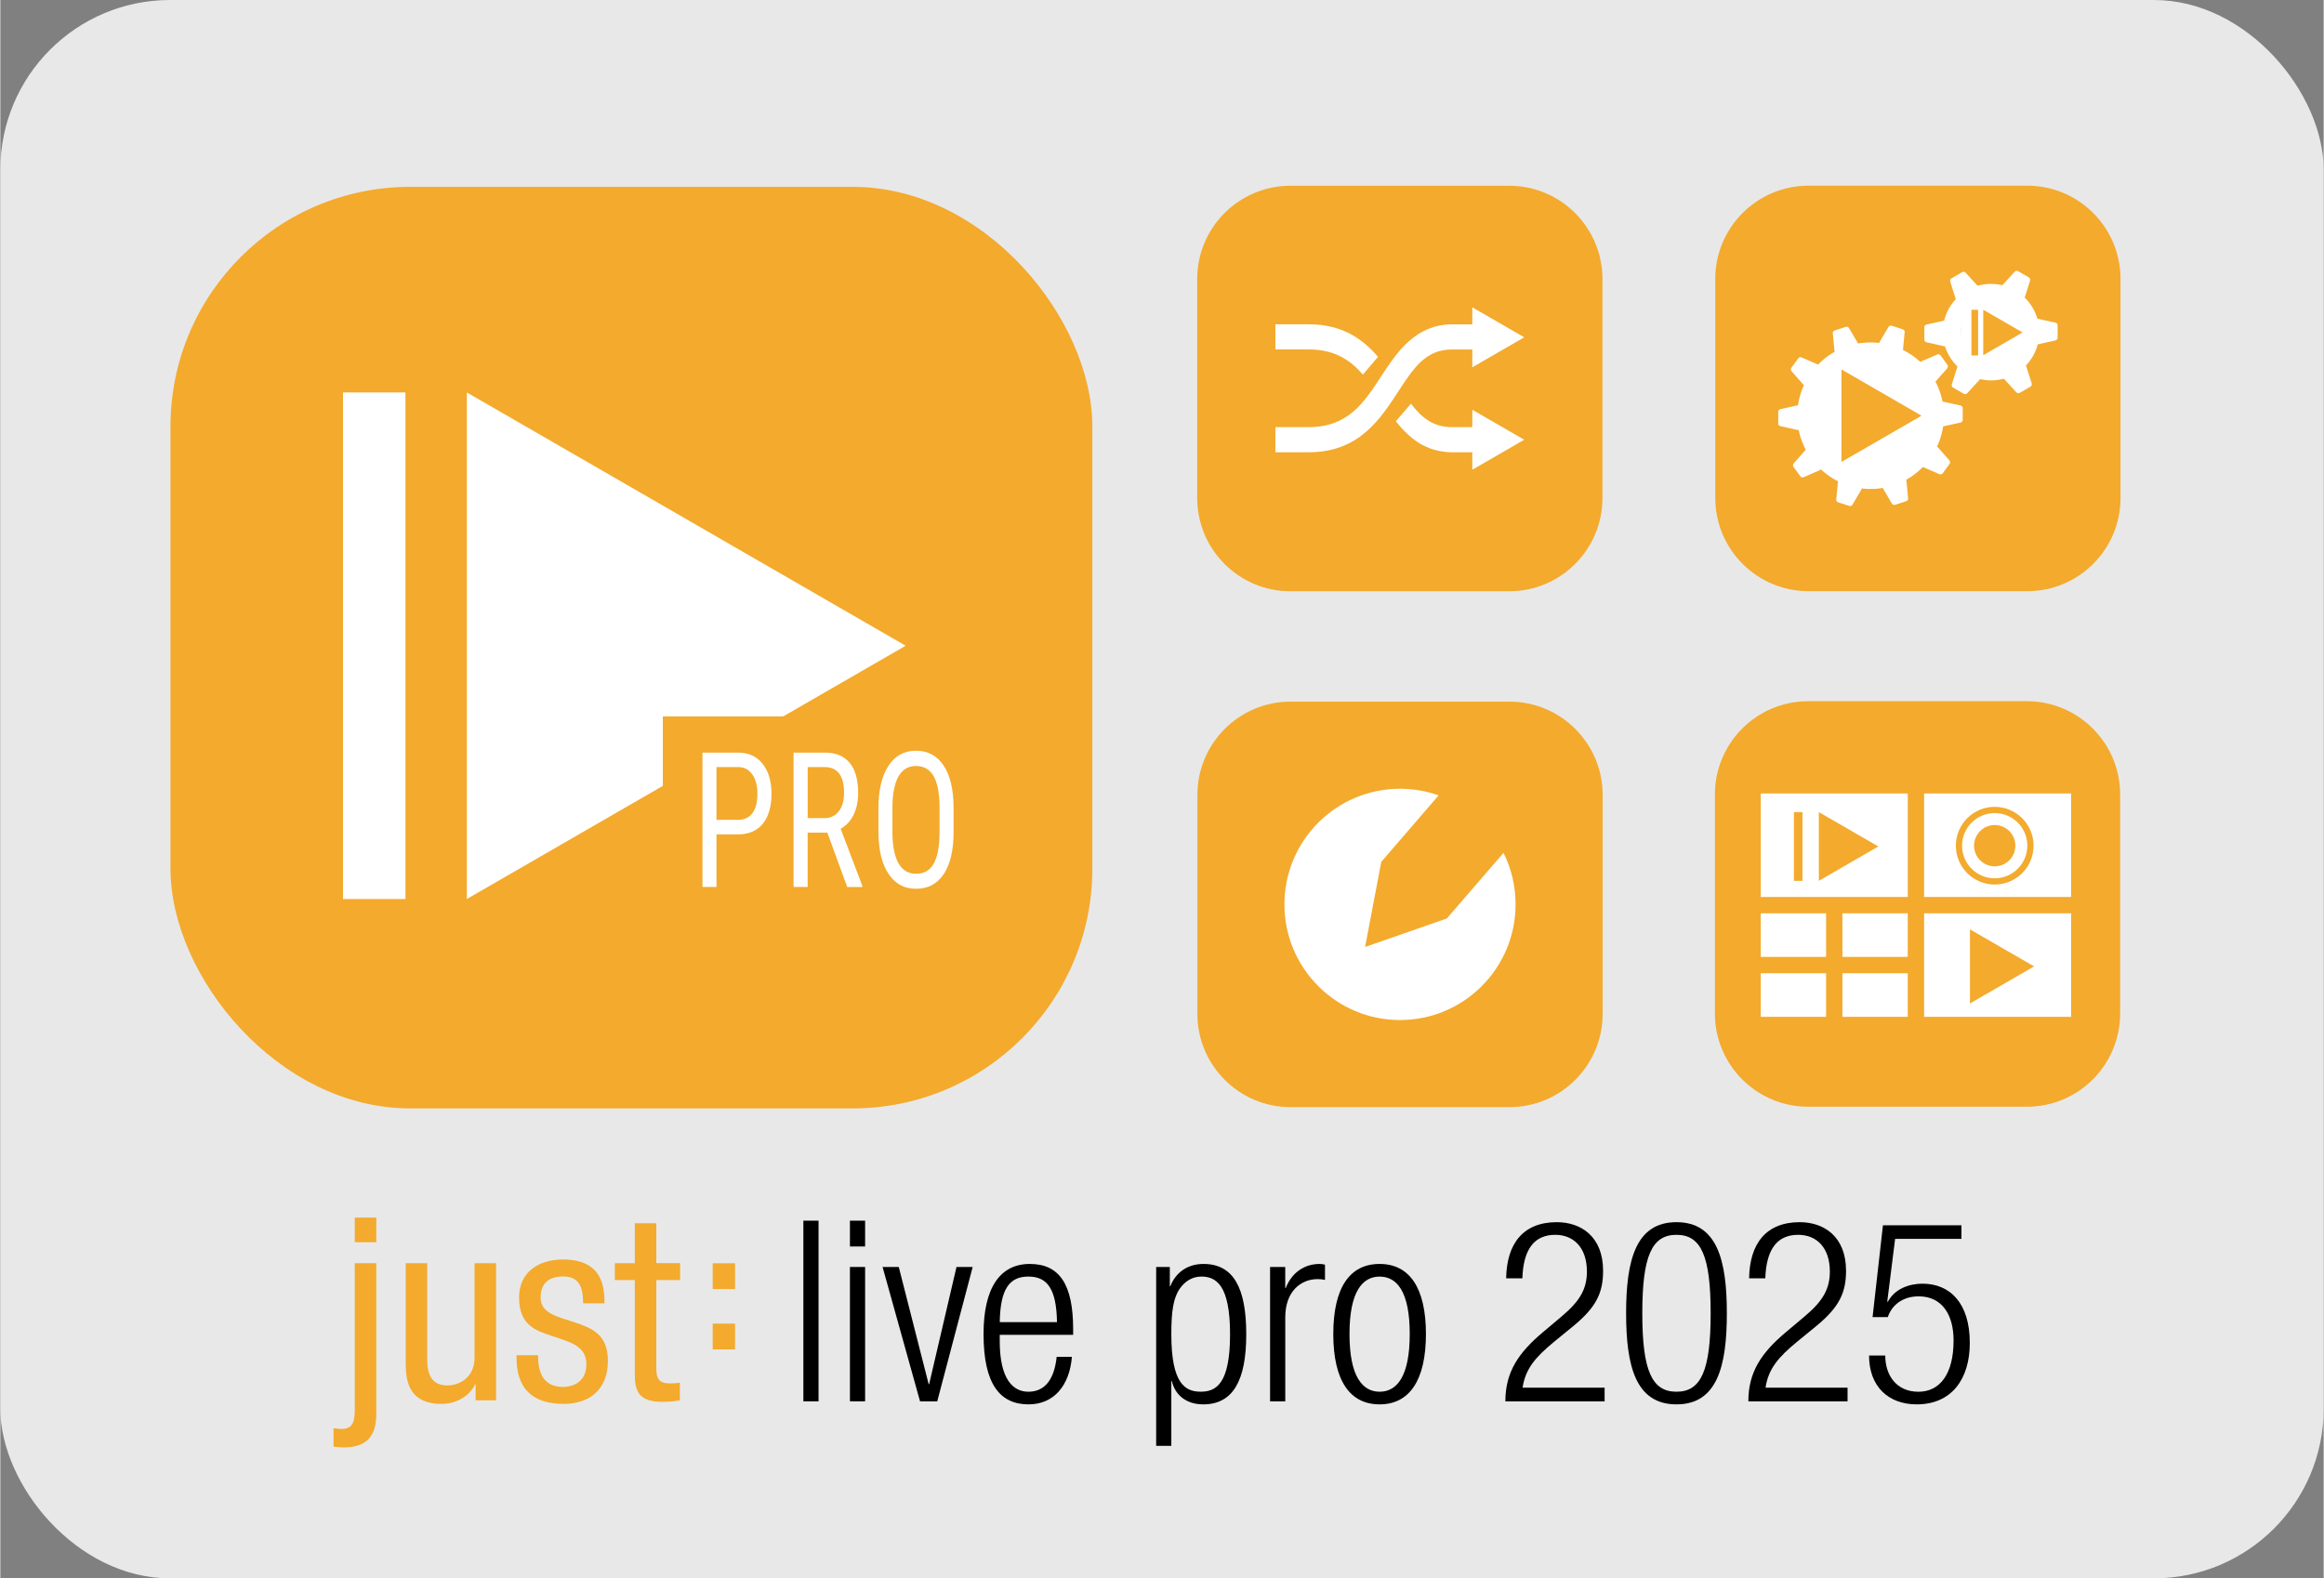 <?xml version="1.0" encoding="UTF-8"?>
<svg xmlns="http://www.w3.org/2000/svg" xmlns:xlink="http://www.w3.org/1999/xlink" id="Layer_2" viewBox="0 0 859.24 583.89" width="368" height="250">
  <rect x="0" y="0" width="859.24" height="583.89" fill="#808080" stroke="none"/>
  <defs>
    <style>.cls-1{fill:none;}.cls-2,.cls-3{fill-rule:evenodd;}.cls-2,.cls-4{fill:#fff;}.cls-3,.cls-5{fill:#f3aa2d;}.cls-6{clip-path:url(#clippath);}.cls-7{fill:#e8e8e8;}</style>
    <clipPath id="clippath">
      <rect class="cls-1" x="615.91" y="243.03" width="186.43" height="186.43"/>
    </clipPath>
  </defs>
  <g id="Layer_1-2">
    <rect class="cls-7" width="859.24" height="583.89" rx="62.79" ry="62.79"/>
    <path class="cls-3" d="M784.11,103.19c0-19.04-15.45-34.5-34.47-34.5h-80.93c-19.02,0-34.47,15.46-34.47,34.5v81.01c0,19.04,15.45,34.5,34.47,34.5h80.93c19.02,0,34.47-15.46,34.47-34.5v-81.01Z"/>
    <path class="cls-2" d="M735.3,105.04c-9.44.48-16.94,8.28-16.94,17.84s8,17.86,17.86,17.86,17.86-7.99,17.86-17.86-8-17.86-17.86-17.86h-.46s-.46.02-.46.02ZM725.12,122.31c.3-5.87,5.16-10.54,11.1-10.54s11.12,4.97,11.12,11.11-4.98,11.11-11.12,11.11-11.12-4.97-11.12-11.11v-.29s.01-.28.01-.28Z"/>
    <path class="cls-4" d="M723.78,111.15c.12,0,.25-.03.35-.1l7.16-4.13c.18-.11.3-.27.33-.46.02-.19-.04-.39-.19-.54l-4.64-5.08c-.28-.32-.83-.4-1.2-.18l-4.05,2.33c-.37.21-.56.72-.42,1.12l2.06,6.57c.07.2.21.36.39.43.07.03.14.04.21.04Z"/>
    <path class="cls-4" d="M748,110.8c.09,0,.16-.01.23-.04.18-.07.32-.22.37-.43l2.08-6.57c.12-.41-.07-.91-.44-1.13l-4.03-2.33c-.37-.21-.91-.13-1.2.18l-4.66,5.08c-.14.16-.21.35-.18.54.04.19.16.36.33.46l7.14,4.13c.12.07.25.1.35.1Z"/>
    <path class="cls-4" d="M753.19,127.44c.05,0,.12,0,.18-.02l6.72-1.49c.42-.09.76-.52.76-.94v-4.67c0-.43-.33-.85-.76-.94l-6.72-1.49c-.21-.05-.4,0-.56.12-.16.12-.23.31-.23.52v8.26c0,.21.07.4.23.52.11.09.25.13.39.13Z"/>
    <path class="cls-4" d="M746.33,145.47c.16,0,.33-.04.47-.12l4.03-2.33c.37-.21.56-.72.44-1.13l-2.08-6.57c-.05-.2-.19-.36-.37-.43-.19-.07-.39-.05-.58.06l-7.14,4.13c-.19.11-.3.27-.33.46-.04.19.04.39.18.54l4.66,5.08c.18.2.46.3.72.3Z"/>
    <path class="cls-4" d="M726.65,145.81c.28,0,.56-.11.74-.3l4.64-5.08c.16-.16.21-.35.19-.54-.04-.19-.16-.36-.33-.46l-7.16-4.13c-.18-.11-.39-.13-.56-.06s-.32.22-.39.43l-2.08,6.57c-.12.41.07.91.44,1.13l4.05,2.33c.14.08.3.12.46.12Z"/>
    <path class="cls-4" d="M719.19,128.13c.16,0,.28-.05.4-.13.14-.12.23-.31.23-.52v-8.26c0-.21-.09-.4-.23-.52-.16-.12-.35-.16-.56-.12l-6.72,1.49c-.42.09-.76.51-.76.94v4.67c0,.43.33.85.76.94l6.72,1.49c.05.01.11.02.16.02Z"/>
    <path class="cls-2" d="M690.97,126.69c-14.65.37-26.41,12.36-26.41,27.1s12.14,27.1,27.11,27.1,27.11-12.13,27.11-27.1-12.14-27.11-27.11-27.11h-.35s-.35,0-.35,0Z"/>
    <path class="cls-5" d="M680.9,136.67l29.62,17.11-29.62,17.11v-34.22Z"/>
    <path class="cls-4" d="M667.22,142.42h.04c.19-.01.37-.11.49-.29l4.61-6.34c.12-.17.16-.37.11-.56-.05-.19-.18-.34-.37-.42l-5.98-2.6c-.4-.17-.91-.03-1.18.32l-2.59,3.56c-.25.34-.21.89.07,1.21l4.31,4.89c.14.15.32.24.49.24Z"/>
    <path class="cls-4" d="M678.95,130.37c.07,0,.14-.01.23-.04l7.44-2.42c.21-.07.35-.2.42-.38.07-.18.05-.38-.05-.57l-3.31-5.62c-.23-.37-.74-.56-1.14-.43l-4.17,1.36c-.42.13-.7.58-.67,1.01l.62,6.49c.04.21.12.39.28.5.11.07.23.1.35.1Z"/>
    <path class="cls-4" d="M703.03,129.95c.12,0,.25-.03.35-.1.16-.11.26-.28.28-.5l.62-6.49c.05-.43-.25-.88-.65-1.01l-4.19-1.36c-.4-.13-.91.06-1.13.43l-3.32,5.62c-.11.18-.12.39-.05.57.07.18.21.32.42.38l7.44,2.42c.09.03.16.04.23.04Z"/>
    <path class="cls-4" d="M715.25,141.34c.18,0,.35-.08.49-.24l4.31-4.89c.28-.32.32-.86.07-1.21l-2.59-3.56c-.26-.34-.77-.49-1.18-.32l-5.98,2.6c-.19.09-.33.24-.37.42-.05.19-.02.39.11.56l4.61,6.34c.12.17.3.27.49.28t.04,0Z"/>
    <path class="cls-4" d="M718.45,157.73c.05,0,.11,0,.16-.02l6.37-1.41c.42-.09.76-.52.76-.94v-4.4c0-.43-.33-.85-.76-.94l-6.37-1.41c-.21-.05-.4,0-.56.12-.14.12-.23.31-.23.52v7.83c0,.21.09.4.23.52.11.09.25.14.4.14Z"/>
    <path class="cls-4" d="M717.52,175.51c.3,0,.62-.14.81-.39l2.59-3.56c.25-.34.21-.89-.07-1.21l-4.31-4.89c-.14-.16-.33-.24-.53-.24-.19.01-.37.11-.49.29l-4.61,6.34c-.12.17-.16.37-.11.56.05.19.18.34.37.42l5.98,2.6c.12.05.25.07.37.07Z"/>
    <path class="cls-4" d="M700.44,186.79c.11,0,.19-.01.28-.04l4.19-1.36c.4-.13.69-.58.65-1.01l-.62-6.49c-.02-.21-.12-.39-.28-.5-.18-.11-.37-.13-.58-.06l-7.44,2.42c-.21.07-.35.2-.42.38-.07.18-.05.38.05.57l3.31,5.62c.18.29.53.47.86.47Z"/>
    <path class="cls-4" d="M684.11,187.21c.33,0,.69-.18.84-.47l3.32-5.62c.11-.18.12-.39.05-.57-.07-.18-.21-.32-.42-.38l-7.44-2.42c-.21-.07-.4-.04-.58.06-.16.11-.25.28-.28.5l-.62,6.49c-.05.42.25.88.65,1.01l4.19,1.36c.09.03.18.04.28.04Z"/>
    <path class="cls-4" d="M666.54,176.61c.12,0,.25-.02.37-.07l5.98-2.6c.19-.08.33-.24.37-.42.05-.19.02-.39-.11-.56l-4.61-6.34c-.12-.17-.3-.27-.49-.28-.19,0-.39.07-.53.24l-4.31,4.89c-.28.32-.32.86-.07,1.21l2.59,3.56c.19.24.51.39.81.39Z"/>
    <path class="cls-4" d="M664.81,159.08c.16,0,.28-.05.4-.14.14-.12.23-.31.23-.52v-7.83c0-.21-.09-.4-.23-.52-.16-.12-.35-.16-.56-.12l-6.37,1.41c-.42.09-.76.51-.76.94v4.4c0,.43.33.85.76.94l6.37,1.41c.05.01.11.02.16.02Z"/>
    <ellipse class="cls-4" cx="737.05" cy="123.52" rx="12.07" ry="13.84"/>
    <path class="cls-5" d="M733.34,114.58l14.55,8.41-14.55,8.41v-16.82Z"/>
    <rect class="cls-5" x="728.97" y="114.6" width="2.47" height="16.9"/>
    <g id="iconJustConnect">
      <path class="cls-3" d="M592.51,103.22c0-19.04-15.45-34.5-34.47-34.5h-80.93c-19.02,0-34.47,15.46-34.47,34.5v81.01c0,19.04,15.45,34.5,34.47,34.5h80.93c19.02,0,34.47-15.46,34.47-34.5v-81.01Z"/>
      <path class="cls-2" d="M536.81,119.98c-13.25.15-19.97,9.78-26.1,19.19-6.29,9.65-12.18,18.84-26.81,18.84h-12.34s0,9.3,0,9.3h12.34c18.37,0,26.22-11.92,33.12-22.5,5.39-8.26,9.96-15.53,19.79-15.53h13.93s0-9.3,0-9.3h-13.93s0,0,0,0Z"/>
      <path class="cls-2" d="M521.69,149.32c3.84,5.06,8.16,8.7,15.12,8.7h13.93v9.3h-13.93c-9.56-.11-15.71-5.14-20.71-11.47l5.59-6.53ZM503.91,138.58c-4.65-5.39-10.46-9.31-20.01-9.31h-12.34v-9.3h12.34c12.29,0,19.88,5.34,25.61,12.04l-5.61,6.57Z"/>
      <path class="cls-4" d="M544.38,173.77l19.2-11.09-19.2-11.1v22.19Z"/>
      <path class="cls-4" d="M544.38,135.88l19.2-11.09-19.2-11.1v22.19Z"/>
    </g>
    <path class="cls-3" d="M592.58,294.06c0-19.04-15.45-34.5-34.47-34.5h-80.93c-19.02,0-34.47,15.46-34.47,34.5v81.01c0,19.04,15.45,34.5,34.47,34.5h80.93c19.02,0,34.47-15.46,34.47-34.5v-81.01Z"/>
    <path class="cls-4" d="M555.92,315.49c2.86,5.74,4.46,12.22,4.46,19.08,0,23.63-19.14,42.78-42.74,42.78s-42.74-19.16-42.74-42.78,19.14-42.78,42.74-42.78c5,0,9.82.86,14.29,2.45l-21.21,24.58-5.99,31.5,30.23-10.54,20.97-24.28Z"/>
    <path class="cls-5" d="M263.45,489.66h8.27v9.53h-8.27v-9.53ZM263.45,467.34h8.27v9.52h-8.27v-9.52Z"/>
    <path class="cls-5" d="M139.04,459.53h-7.95v-9.09h7.95v9.09ZM139.04,522.95c0,8.33-3.5,12.5-12.12,12.5-1.23,0-2.46-.19-3.69-.28v-6.81c.95.09,1.99.28,2.94.28,4.92,0,4.92-3.79,4.92-8.52v-52.82h7.95v55.66Z"/>
    <path class="cls-5" d="M183.34,518.03h-7.57v-5.96h-.19c-2.08,4.64-7.38,7.29-12.31,7.29-13.35,0-13.35-10.13-13.35-16.09v-35.97h7.95v35.02c0,3.88.28,10.22,7.48,10.22,4.26,0,10.03-2.84,10.03-10.22v-35.02h7.95v50.74Z"/>
    <path class="cls-5" d="M215.53,482.15c0-6.44-1.7-9.94-7.48-9.94-2.56,0-8.24.66-8.24,7.76,0,5.96,6.25,7.1,12.49,9.18,6.15,2.08,12.4,4.26,12.4,14.29,0,10.7-6.91,15.9-16.38,15.9-17.23,0-17.42-12.78-17.42-17.99h7.95c0,6.15,1.7,11.74,9.47,11.74,2.55,0,8.42-1.23,8.42-8.43,0-6.82-6.25-8.24-12.4-10.32-6.15-2.08-12.49-3.88-12.49-14.39,0-9.46,7.38-14.01,16.19-14.01,14.77,0,15.33,10.22,15.43,16.19h-7.95Z"/>
    <path class="cls-5" d="M234.65,452.52h7.95v14.77h8.8v6.25h-8.8v32.56c0,4.07,1.04,5.68,5.21,5.68,1.7,0,2.65-.19,3.5-.28v6.53c-1.04.19-3.12.57-6.44.57-8.24,0-10.22-3.41-10.22-10.03v-35.02h-7.38v-6.25h7.38v-14.77Z"/>
    <path d="M296.99,451.57h5.61v66.84h-5.61v-66.84Z"/>
    <path d="M314.21,451.57h5.61v9.55h-5.61v-9.55ZM314.21,468.7h5.61v49.71h-5.61v-49.71Z"/>
    <path d="M326.28,468.7h5.99l11.05,43.34h.19l10.11-43.34h5.99l-13.11,49.71h-6.36l-13.86-49.71Z"/>
    <path d="M396.3,501.93c-.84,10.58-6.65,17.6-16.01,17.6-10.48,0-16.67-7.3-16.67-26.02,0-17.22,6.18-25.93,17.13-25.93s16.01,7.58,16.01,24.15v2.06h-27.15v2.34c0,14.32,5.06,18.72,10.58,18.72,5.9,0,9.55-4.21,10.48-12.92h5.62ZM390.78,489.1c-.19-12.35-3.65-16.85-10.58-16.85s-10.39,4.49-10.58,16.85h21.16Z"/>
    <path d="M427.46,468.7h5.05v7.12h.19c1.78-4.59,5.9-8.24,12.26-8.24,11.05,0,15.82,8.8,15.82,26.02s-4.96,25.93-15.91,25.93c-6.18,0-10.39-3.37-11.61-8.61h-.19v23.96h-5.61v-66.18ZM444.12,472.25c-3.18,0-5.99,1.68-7.87,4.4-2.43,3.46-3.18,8.33-3.18,16.94,0,18.35,5.15,21.25,10.86,21.25s10.86-2.9,10.86-21.25-5.24-21.34-10.67-21.34Z"/>
    <path d="M469.58,468.7h5.62v7.77h.19c2.15-5.52,6.74-8.89,12.54-8.89.65,0,1.31.09,1.97.28v5.61c-.94-.19-1.87-.28-2.71-.28-6.18,0-11.98,4.49-11.98,14.14v31.08h-5.62v-49.71Z"/>
    <path d="M510.1,467.58c10.95,0,17.13,8.71,17.13,25.93s-6.18,26.02-17.13,26.02-17.13-8.71-17.13-26.02,6.18-25.93,17.13-25.93ZM510.1,514.85c6.27,0,11.14-5.43,11.14-21.34s-4.87-21.25-11.14-21.25-11.14,5.43-11.14,21.25,4.87,21.34,11.14,21.34Z"/>
    <path d="M556.9,472.91c.19-12.82,6.27-20.78,18.72-20.78,8.99,0,17.13,5.34,17.13,17.97,0,8.05-2.43,13.39-10.95,20.41l-7.21,5.9c-6.93,5.71-10.58,10.02-11.61,16.94h30.33v5.06h-36.7c0-10.95,4.96-18.07,13.86-25.56l7.11-5.99c6.65-5.61,9.18-10.11,9.18-16.48,0-8.8-4.87-13.57-11.7-13.57-7.58,0-11.8,5.06-12.17,16.1h-5.99Z"/>
    <path d="M619.89,452.13c15.07,0,18.63,14.14,18.63,33.7s-3.55,33.7-18.63,33.7-18.63-14.13-18.63-33.7,3.55-33.7,18.63-33.7ZM619.89,514.85c9.08,0,12.64-7.77,12.64-29.02s-3.55-29.02-12.64-29.02-12.64,7.77-12.64,29.02,3.55,29.02,12.64,29.02Z"/>
    <path d="M646.75,472.91c.19-12.82,6.27-20.78,18.72-20.78,8.99,0,17.13,5.34,17.13,17.97,0,8.05-2.44,13.39-10.95,20.41l-7.21,5.9c-6.93,5.71-10.58,10.02-11.61,16.94h30.33v5.06h-36.69c0-10.95,4.96-18.07,13.85-25.56l7.12-5.99c6.65-5.61,9.17-10.11,9.17-16.48,0-8.8-4.87-13.57-11.7-13.57-7.58,0-11.8,5.06-12.17,16.1h-5.99Z"/>
    <path d="M725.28,453.25v5.06h-24.53l-2.9,23.12.19.19c2.53-4.87,7.96-6.74,12.83-6.74,10.2,0,17.5,7.21,17.5,21.91,0,13.29-6.65,22.74-19.66,22.74-10.3,0-17.6-6.46-17.6-18.06h5.99c0,7.49,4.3,13.39,12.26,13.39s13.01-6.55,13.01-19c0-9.17-4.02-16.29-12.92-16.29-4.96,0-9.55,2.34-11.42,7.68h-5.62l3.84-33.98h29.02Z"/>
    <g class="cls-6">
      <g id="iconJustControl">
        <path class="cls-3" d="M783.97,293.91c0-19.04-15.45-34.5-34.47-34.5h-80.93c-19.02,0-34.47,15.46-34.47,34.5v81.01c0,19.04,15.45,34.5,34.47,34.5h80.93c19.02,0,34.47-15.46,34.47-34.5v-81.01Z"/>
        <rect class="cls-4" x="651.06" y="293.53" width="54.37" height="38.29"/>
        <rect class="cls-4" x="711.47" y="293.53" width="54.37" height="38.29"/>
        <rect class="cls-4" x="711.47" y="337.87" width="54.37" height="38.29"/>
        <rect class="cls-4" x="651.06" y="337.87" width="24.16" height="16.12"/>
        <rect class="cls-4" x="651.06" y="360.04" width="24.16" height="16.12"/>
        <rect class="cls-4" x="681.26" y="337.87" width="24.16" height="16.12"/>
        <rect class="cls-4" x="681.26" y="360.04" width="24.16" height="16.12"/>
        <g id="just:-IN">
          <path class="cls-5" d="M745.22,312.85c0,4.22-3.42,7.64-7.64,7.64s-7.64-3.42-7.64-7.64,3.42-7.64,7.64-7.64,7.64,3.42,7.64,7.64"/>
          <path class="cls-5" d="M737.58,298.48c-7.94,0-14.37,6.43-14.37,14.37s6.43,14.37,14.37,14.37,14.37-6.43,14.37-14.37-6.43-14.37-14.37-14.37M749.64,312.85c0,6.66-5.4,12.07-12.06,12.07s-12.07-5.4-12.07-12.07,5.4-12.06,12.07-12.06,12.06,5.4,12.06,12.06"/>
        </g>
        <path class="cls-5" d="M728.43,343.81v27.4l23.73-13.7-23.73-13.7Z"/>
        <path class="cls-5" d="M672.54,300.43v25.42l22.01-12.71-22.01-12.71Z"/>
        <rect class="cls-5" x="663.31" y="300.43" width="3.18" height="25.44"/>
      </g>
    </g>
    <rect class="cls-5" x="62.93" y="69.12" width="340.92" height="340.92" rx="88.65" ry="88.65"/>
    <path class="cls-4" d="M172.54,145.19v187.38l162.27-93.69-162.27-93.69Z"/>
    <rect class="cls-4" x="126.73" y="145.18" width="23.1" height="187.41"/>
    <rect class="cls-5" x="245.01" y="265.02" width="100.31" height="63.8"/>
    <path class="cls-4" d="M264.86,308.66v19.46h-5.19v-49.7h13.18c3.84,0,6.86,1.38,9.06,4.15s3.29,6.45,3.29,11.04-1.05,8.46-3.14,11.04-5.04,3.92-8.84,4.01h-8.35ZM264.86,303.3h7.98c2.31,0,4.08-.83,5.31-2.5,1.23-1.66,1.84-4.05,1.84-7.15s-.63-5.38-1.9-7.18c-1.27-1.8-3.01-2.7-5.23-2.7h-8.01v19.53Z"/>
    <path class="cls-4" d="M305.84,308.01h-7.27v20.11h-5.22v-49.7h11.58c4.05,0,7.12,1.27,9.2,3.81,2.08,2.54,3.12,6.25,3.12,11.15,0,3.07-.56,5.75-1.69,8.04-1.13,2.29-2.72,4.01-4.78,5.17l8.01,21.13v.41h-5.59l-7.35-20.11ZM298.57,302.65h6.31c2.18,0,3.91-.84,5.21-2.53,1.3-1.69,1.95-3.94,1.95-6.77,0-6.38-2.4-9.58-7.21-9.58h-6.25v18.88Z"/>
    <path class="cls-4" d="M352.55,307.63c0,6.78-1.2,12.01-3.61,15.67-2.41,3.66-5.82,5.49-10.25,5.49s-7.62-1.78-10.09-5.34-3.75-8.6-3.85-15.11v-9.35c0-6.65,1.22-11.85,3.66-15.62,2.44-3.77,5.85-5.65,10.22-5.65s7.75,1.81,10.18,5.41c2.43,3.61,3.68,8.76,3.73,15.45v9.04ZM347.36,298.93c0-5.26-.72-9.17-2.15-11.72-1.43-2.56-3.62-3.84-6.57-3.84s-5.02,1.29-6.49,3.89-2.21,6.42-2.23,11.47v8.91c0,5.08.73,8.95,2.2,11.61,1.47,2.66,3.66,3.99,6.57,3.99s5.07-1.23,6.47-3.69c1.4-2.46,2.13-6.22,2.19-11.3v-9.32Z"/>
  </g>
</svg>
